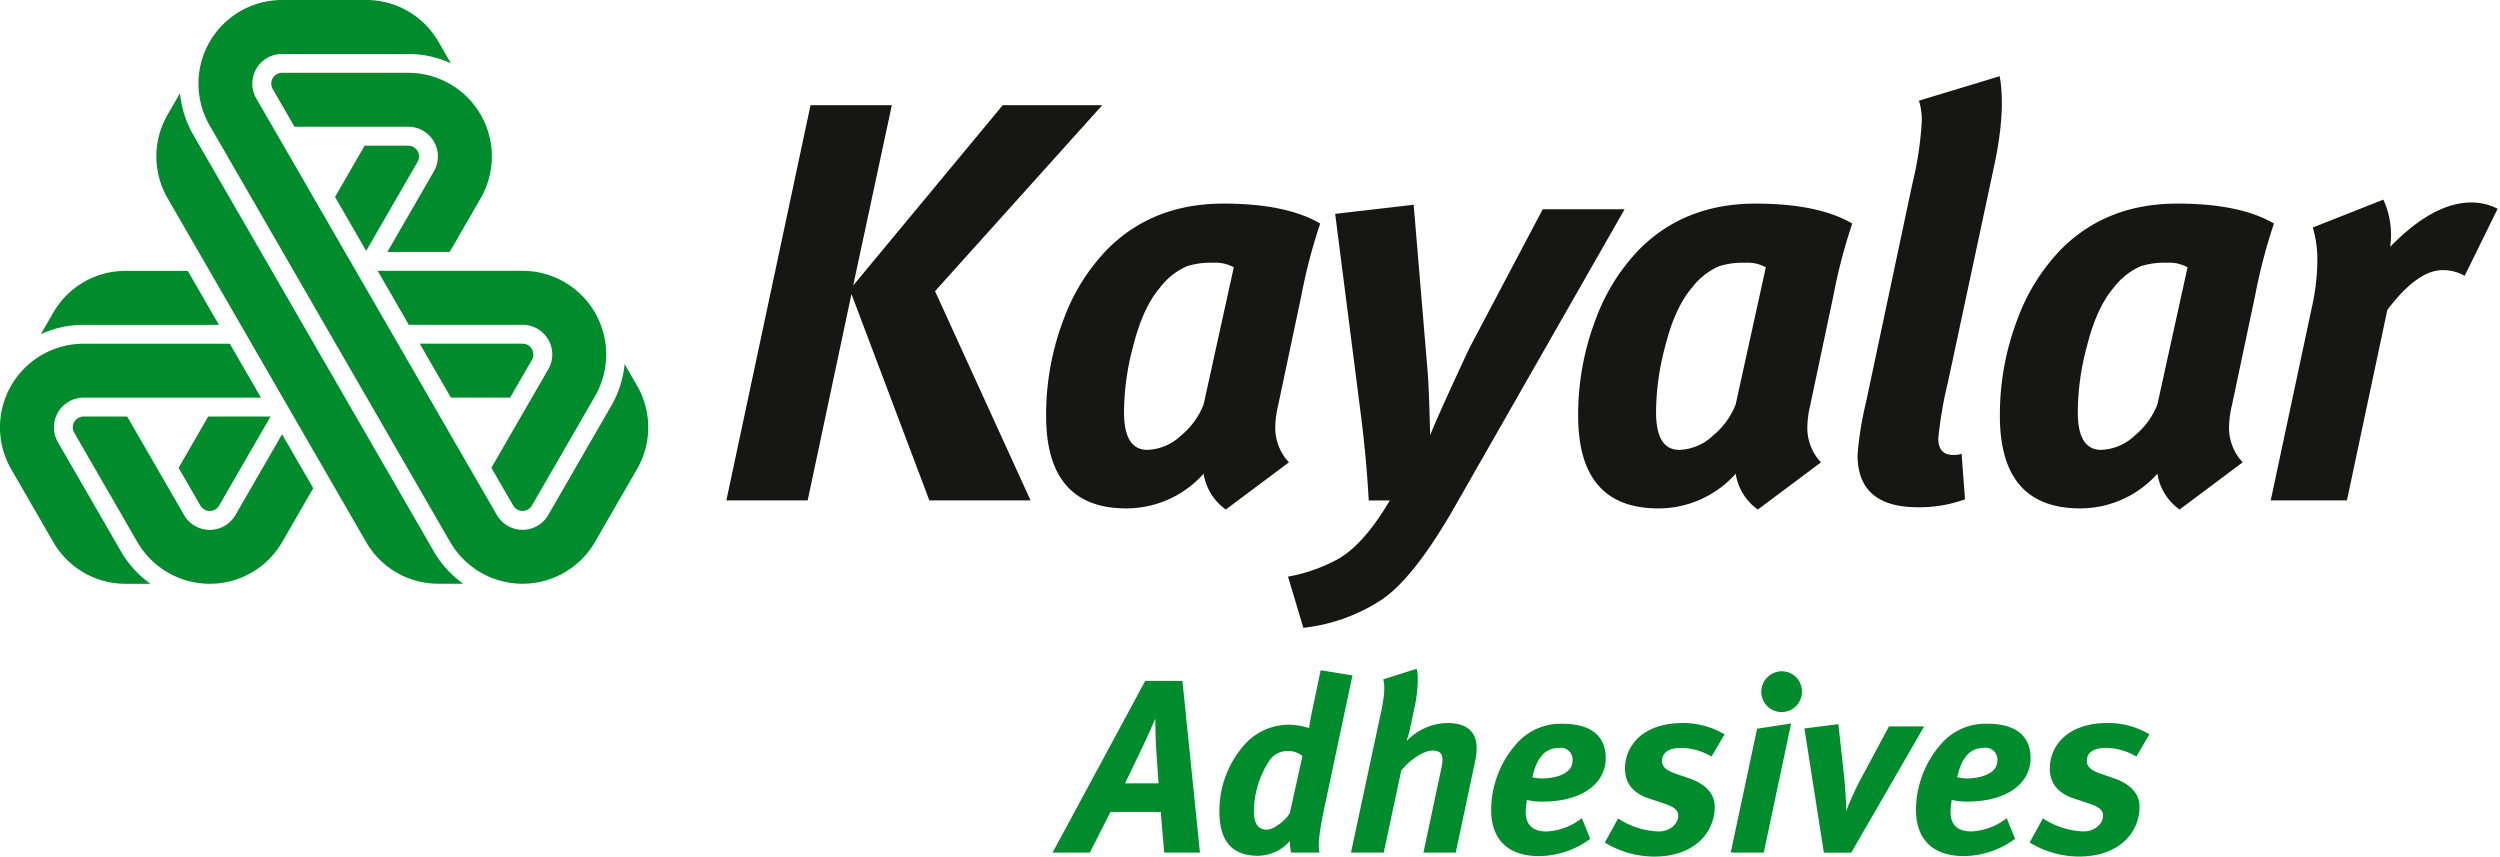 <svg xmlns="http://www.w3.org/2000/svg" xmlns:xlink="http://www.w3.org/1999/xlink" width="414" height="142" viewBox="0 0 414 142">
  <defs>
    <clipPath id="clip-path">
      <rect id="Rectangle_8888" data-name="Rectangle 8888" width="413.606" height="141.844" fill="none"/>
    </clipPath>
    <clipPath id="clip-kayalar-adhesives-logo-2">
      <rect width="414" height="142"/>
    </clipPath>
  </defs>
  <g id="kayalar-adhesives-logo-2" clip-path="url(#clip-kayalar-adhesives-logo-2)">
    <g id="Group_16190" data-name="Group 16190">
      <g id="Group_16188" data-name="Group 16188" clip-path="url(#clip-path)">
        <path id="Path_112789" data-name="Path 112789" d="M285.851,33.33h13.467l-6.4,29.852L317.68,33.33h16.48L306.474,64.124l15.82,34.655H305.533L292.632,64.6,285.38,98.778H271.914Zm84.405,19.587a90.645,90.645,0,0,0-3.108,11.866l-3.861,18.27a16.448,16.448,0,0,0-.471,3.578,8.318,8.318,0,0,0,2.26,5.84l-10.453,7.814a8.946,8.946,0,0,1-3.672-5.932,17.13,17.13,0,0,1-12.808,5.744q-13.28,0-13.278-15.348a44.382,44.382,0,0,1,2.92-16.009,32.878,32.878,0,0,1,7.251-11.583q7.533-7.536,19.211-7.534,10.359,0,16.01,3.3m-14.314,7.252a6.157,6.157,0,0,0-3.39-.754,12.9,12.9,0,0,0-4.333.566,11.331,11.331,0,0,0-4.521,3.578q-2.823,3.3-4.425,9.7a42.341,42.341,0,0,0-1.506,10.924q0,6.216,3.861,6.216a8.493,8.493,0,0,0,5.555-2.355,12.627,12.627,0,0,0,3.768-5.179Zm16.79-8.853,13-1.506,2.354,28.157q.19,2.731.376,9.982,1.7-4.145,6.5-14.408L407.1,50.564h13.562L392.7,99.531q-7.061,12.43-12.618,15.914a29.447,29.447,0,0,1-12.618,4.427l-2.543-8.476a27.047,27.047,0,0,0,8.475-3.014q4.237-2.541,8.38-9.6h-3.484q-.375-6.779-1.224-13.56Zm85.63,1.6a90.631,90.631,0,0,0-3.108,11.866l-3.861,18.27a16.45,16.45,0,0,0-.471,3.578,8.318,8.318,0,0,0,2.26,5.84l-10.453,7.814a8.948,8.948,0,0,1-3.672-5.932A17.129,17.129,0,0,1,426.25,100.1q-13.28,0-13.279-15.348a44.382,44.382,0,0,1,2.92-16.009,32.872,32.872,0,0,1,7.251-11.583q7.533-7.536,19.21-7.534,10.359,0,16.01,3.3m-14.314,7.252a6.156,6.156,0,0,0-3.39-.754,12.892,12.892,0,0,0-4.332.566,11.329,11.329,0,0,0-4.521,3.578q-2.823,3.3-4.425,9.7a42.339,42.339,0,0,0-1.506,10.924q0,6.216,3.861,6.216a8.5,8.5,0,0,0,5.555-2.355,12.63,12.63,0,0,0,3.768-5.179ZM482.78,28.528q1.034,5.837-.943,14.973l-7.627,35.69a66.605,66.605,0,0,0-1.6,9.323q0,2.731,2.449,2.732a4.035,4.035,0,0,0,1.412-.188l.565,7.533a21.982,21.982,0,0,1-7.816,1.317q-9.984,0-9.982-8.662a55.262,55.262,0,0,1,1.412-8.758l7.627-35.974a56.881,56.881,0,0,0,1.6-10.547,10.794,10.794,0,0,0-.47-3.39ZM528.2,52.917a90.551,90.551,0,0,0-3.108,11.866l-3.861,18.27a16.427,16.427,0,0,0-.472,3.578,8.319,8.319,0,0,0,2.26,5.84l-10.452,7.814a8.948,8.948,0,0,1-3.672-5.932,17.129,17.129,0,0,1-12.808,5.744q-13.28,0-13.278-15.348a44.382,44.382,0,0,1,2.92-16.009,32.878,32.878,0,0,1,7.251-11.583q7.533-7.536,19.211-7.534,10.359,0,16.01,3.3m-14.315,7.252a6.156,6.156,0,0,0-3.39-.754,12.89,12.89,0,0,0-4.332.566,11.331,11.331,0,0,0-4.521,3.578q-2.823,3.3-4.425,9.7a42.341,42.341,0,0,0-1.506,10.924q0,6.216,3.861,6.216a8.493,8.493,0,0,0,5.555-2.355,12.627,12.627,0,0,0,3.768-5.179Zm20.745-6.593,11.678-4.614a13.826,13.826,0,0,1,1.129,7.815q7.158-7.343,13.467-7.344a9.569,9.569,0,0,1,4.333,1.036l-5.463,11.112a7.1,7.1,0,0,0-3.672-.942q-4.145,0-9.134,6.593L540.28,98.778H527.661l6.779-31.829a37.126,37.126,0,0,0,.943-7.816,18.858,18.858,0,0,0-.754-5.557" transform="translate(-151.629 -15.908)" fill="#161615"/>
        <path id="Path_112790" data-name="Path 112790" d="M69.51,56.913H86.527a1.787,1.787,0,0,1,1.554,2.68l-3.609,6.252h-9.8ZM66.565,12.059H67.6A13.85,13.85,0,0,1,79.593,32.837l-5.131,8.888H64.146l7.717-13.366a4.915,4.915,0,0,0-4.256-7.369l-2.583,0H48.771l-3.609-6.252a1.787,1.787,0,0,1,1.554-2.68ZM60.637,41.545l8.508-14.737A1.787,1.787,0,0,0,67.6,24.122H60.382l-4.9,8.49ZM90.787,85.284l10.548-18.27a17.061,17.061,0,0,0,2.1-6.72l.889,1.54.814,1.411.283.491c.024.045.05.091.077.138a13.782,13.782,0,0,1,0,13.793l-.016.029L98.53,89.738a13.85,13.85,0,0,1-23.988.007L34.719,20.771A13.849,13.849,0,0,1,46.72,0H60.66A13.779,13.779,0,0,1,72.6,6.9c.027.047.054.092.081.136l.283.491.814,1.411.889,1.54a17.06,17.06,0,0,0-6.87-1.54h-21.1a4.914,4.914,0,0,0-4.254,7.37L82.276,85.283a4.915,4.915,0,0,0,8.51,0m-18.849,6.2a17.058,17.058,0,0,0,4.769,5.18H72.733c-.051,0-.1,0-.158,0a13.78,13.78,0,0,1-11.944-6.9l-.017-.028-32.853-56.9-.016-.029a13.781,13.781,0,0,1,0-13.793q.04-.07.077-.138l.283-.491.815-1.411.889-1.54a17.059,17.059,0,0,0,2.1,6.72ZM98.009,66.523l-9.925,17.19a1.787,1.787,0,0,1-3.1.005l-3.609-6.252L89.5,63.39,90.8,61.154a4.914,4.914,0,0,0-4.254-7.37H67.7l-5.158-8.934H86.529a13.85,13.85,0,0,1,12,20.771Zm-88.422,6.7,10.549,18.27a17.058,17.058,0,0,0,4.769,5.18H20.93l-.158,0a13.78,13.78,0,0,1-11.944-6.9l-.017-.028L1.857,77.7A13.85,13.85,0,0,1,13.846,56.92h24.21l5.157,8.932H16.426l-2.583,0a4.915,4.915,0,0,0-4.256,7.369M36.251,53.794H13.639a17.06,17.06,0,0,0-6.87,1.54l.889-1.54.814-1.411.283-.49c.027-.044.054-.089.081-.136a13.78,13.78,0,0,1,11.945-6.9H31.094ZM22.223,88.855,12.3,71.664a1.787,1.787,0,0,1,1.544-2.686h7.219l8.127,14.076,1.289,2.238a4.914,4.914,0,0,0,8.51,0l7.725-13.379,5.158,8.933-5.139,8.9a13.85,13.85,0,0,1-23.988.007ZM44.8,68.979,36.287,83.715a1.787,1.787,0,0,1-3.1.006l-3.61-6.252,4.9-8.49Z" transform="translate(0 0)" fill="#008b2c"/>
        <path id="Path_112791" data-name="Path 112791" d="M575.671,261.211a13.357,13.357,0,0,0-6.9-1.877c-6.856,0-9.59,3.958-9.59,7.549,0,2.694,1.673,4.162,3.836,4.9l2.326.775c1.755.571,2.652,1.061,2.652,2.122,0,1.387-1.428,2.612-3.223,2.612a12.928,12.928,0,0,1-6.734-2.163l-2.2,4a15.877,15.877,0,0,0,8.121,2.326c6.815,0,10.079-4.081,10.079-8.243,0-2.571-2.081-3.959-4.162-4.693l-2.367-.816c-1.51-.53-2.2-1.143-2.2-2.081,0-1.51,1.306-2.163,3.1-2.163a10.016,10.016,0,0,1,5.1,1.428Zm-31.83,7.1c.816-3.632,2.367-4.856,4.448-4.856a1.932,1.932,0,0,1,2.2,2.163c0,2.081-2.734,2.9-5.1,2.9a7.5,7.5,0,0,1-1.55-.2m8.2,6.774a10.3,10.3,0,0,1-5.794,2.2c-2.285,0-3.51-.979-3.51-3.346,0-.53.2-1.877.2-1.877a10.591,10.591,0,0,0,2.49.285c6.937,0,10.569-3.224,10.569-7.182,0-4.081-2.979-5.713-7.1-5.713a9.739,9.739,0,0,0-7.182,2.775,16.646,16.646,0,0,0-4.693,11.467c0,5.06,2.938,7.672,7.917,7.672a14.436,14.436,0,0,0,8.488-2.857Zm-33.5-14.854,3.224,20.567h4.53L538.373,259.9h-5.835l-4.693,8.774a46.273,46.273,0,0,0-2.408,5.3c.041-1.347-.122-3.632-.245-5.019l-1.02-9.427Zm-3.713-9.467a3.414,3.414,0,0,0-3.428,3.387,3.367,3.367,0,1,0,6.734,0,3.336,3.336,0,0,0-3.305-3.387m-4.122,9.509L506.339,280.8h5.469l4.53-21.383Zm-5.386.938a13.359,13.359,0,0,0-6.9-1.877c-6.856,0-9.59,3.958-9.59,7.549,0,2.694,1.673,4.162,3.836,4.9l2.326.775c1.755.571,2.653,1.061,2.653,2.122,0,1.387-1.428,2.612-3.224,2.612a12.927,12.927,0,0,1-6.733-2.163l-2.2,4a15.878,15.878,0,0,0,8.121,2.326c6.815,0,10.08-4.081,10.08-8.243,0-2.571-2.081-3.959-4.163-4.693l-2.367-.816c-1.51-.53-2.2-1.143-2.2-2.081,0-1.51,1.306-2.163,3.1-2.163a10.015,10.015,0,0,1,5.1,1.428Zm-31.83,7.1c.816-3.632,2.367-4.856,4.448-4.856a1.932,1.932,0,0,1,2.2,2.163c0,2.081-2.734,2.9-5.1,2.9a7.5,7.5,0,0,1-1.551-.2m8.2,6.774a10.3,10.3,0,0,1-5.795,2.2c-2.285,0-3.51-.979-3.51-3.346,0-.53.2-1.877.2-1.877a10.586,10.586,0,0,0,2.489.285c6.937,0,10.569-3.224,10.569-7.182,0-4.081-2.979-5.713-7.1-5.713a9.739,9.739,0,0,0-7.182,2.775,16.646,16.646,0,0,0-4.693,11.467c0,5.06,2.938,7.672,7.917,7.672a14.436,14.436,0,0,0,8.488-2.857ZM448.8,252.111c.286,1.143.245,2.652-.449,5.795l-4.9,22.893h5.428l2.9-13.589c1.347-1.714,3.673-3.305,5.142-3.305,1.551,0,1.959.775,1.51,2.856L455.453,280.8H460.8l3.1-14.609a11.677,11.677,0,0,0,.367-2.653c0-2.693-1.551-4.2-4.856-4.2a9.532,9.532,0,0,0-6.774,3.02,17.3,17.3,0,0,0,.694-2.53l.734-3.469c.449-2.163.612-5.06.245-6ZM435.417,264.8l-2.081,9.427c-.612,1.143-2.612,2.775-3.836,2.775-1.428,0-2.122-1.02-2.122-3.02a15.393,15.393,0,0,1,2.53-8.366,3.581,3.581,0,0,1,2.856-1.632,3.749,3.749,0,0,1,2.652.816m8.284-13.344-5.264-.857-1.51,7.182c-.245,1.224-.368,2.081-.408,2.408a10.979,10.979,0,0,0-3.55-.571,9.931,9.931,0,0,0-6.733,2.856,16.509,16.509,0,0,0-4.57,11.508c0,4.856,2.04,7.345,6.407,7.345a7.209,7.209,0,0,0,5.265-2.448,8.332,8.332,0,0,0,.2,1.918h4.693c-.2-.816-.245-2.489.857-7.631Zm-37.665,17.874,2.53-5.264c1.02-2.041,2.489-5.469,2.489-5.469s0,2.408.123,4.816l.408,5.917Zm3.346-16.976L394.038,280.8H400.2l3.428-6.733h8.325l.571,6.733h5.917l-2.9-28.443Z" transform="translate(-219.73 -139.608)" fill="#008b2c"/>
      </g>
    </g>
  </g>
</svg>
